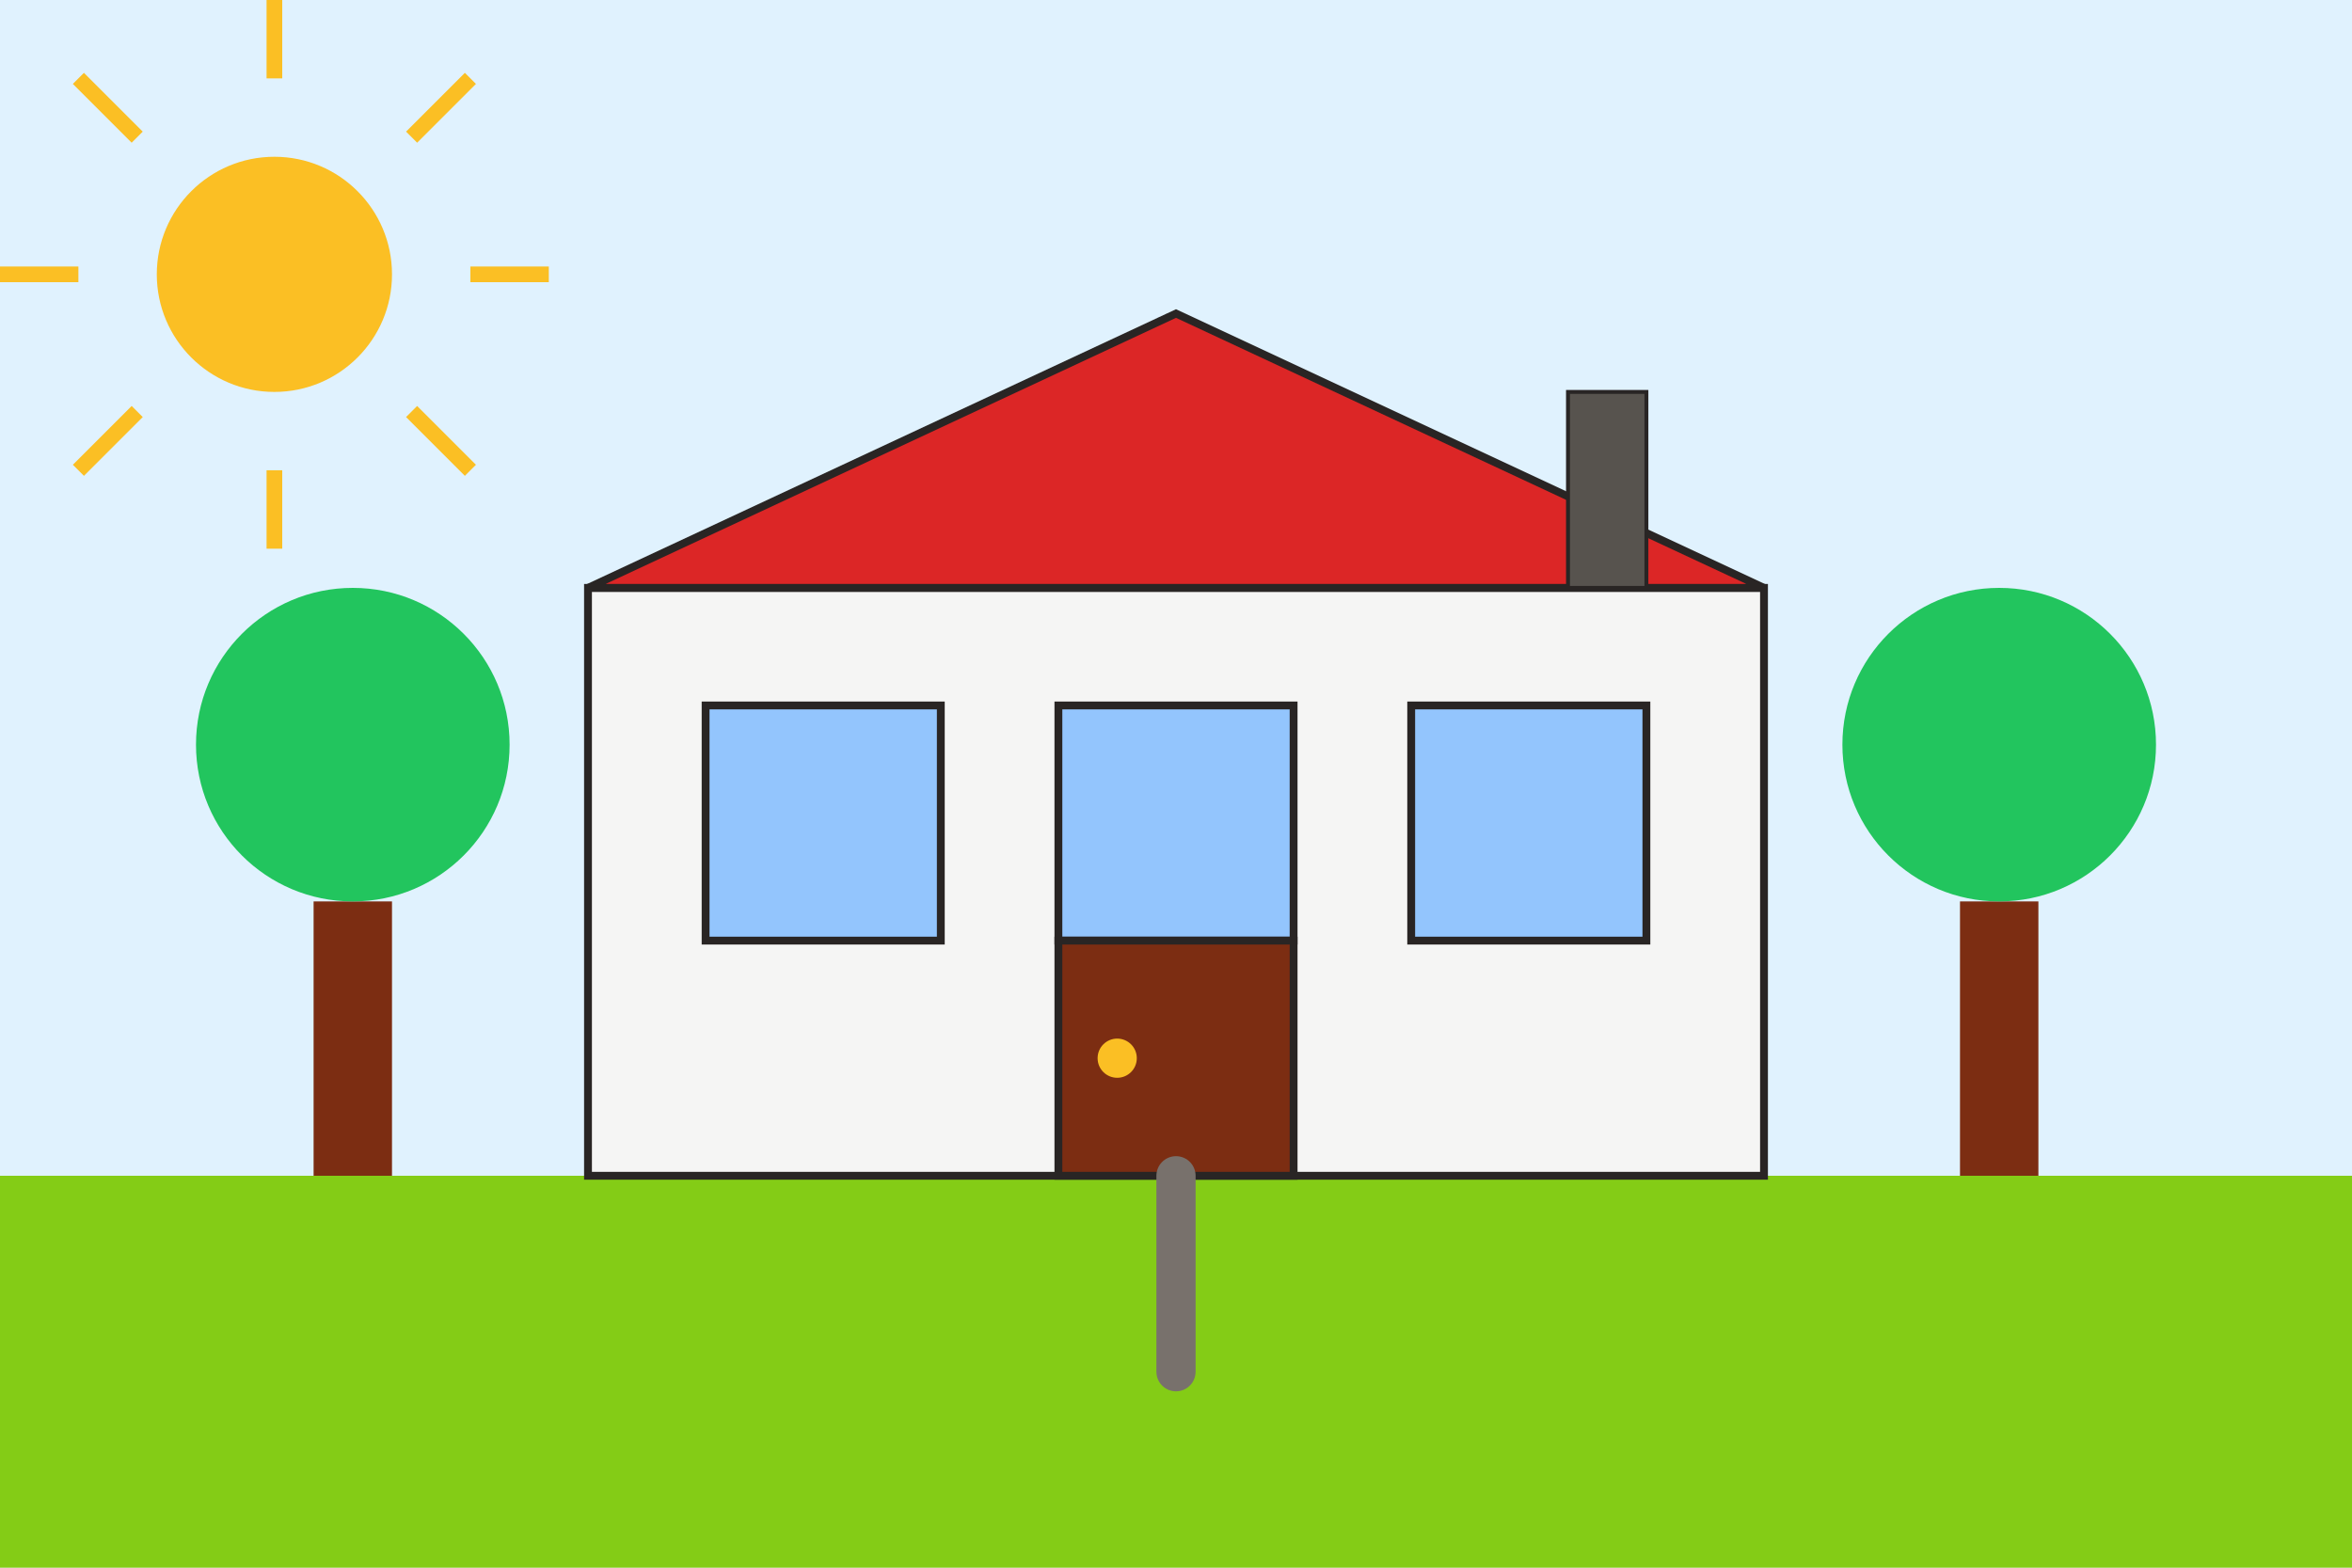 <?xml version="1.0" encoding="UTF-8"?>
<svg width="600" height="400" viewBox="0 0 600 400" fill="none" xmlns="http://www.w3.org/2000/svg">
  <!-- Background Sky -->
  <rect width="600" height="400" fill="#e0f2fe" />
  
  <!-- Ground -->
  <rect y="300" width="600" height="100" fill="#84cc16" />
  
  <!-- Luxury House -->
  <g>
    <!-- Main House Structure -->
    <rect x="150" y="150" width="300" height="150" fill="#f5f5f4" stroke="#292524" stroke-width="2" />
    
    <!-- Roof -->
    <polygon points="150,150 300,80 450,150" fill="#dc2626" stroke="#292524" stroke-width="2" />
    
    <!-- Windows -->
    <rect x="180" y="180" width="60" height="60" fill="#93c5fd" stroke="#292524" stroke-width="2" />
    <rect x="270" y="180" width="60" height="60" fill="#93c5fd" stroke="#292524" stroke-width="2" />
    <rect x="360" y="180" width="60" height="60" fill="#93c5fd" stroke="#292524" stroke-width="2" />
    
    <!-- Door -->
    <rect x="270" y="240" width="60" height="60" fill="#7c2d12" stroke="#292524" stroke-width="2" />
    <circle cx="285" cy="270" r="5" fill="#fbbf24" />
    
    <!-- Chimney -->
    <rect x="400" y="100" width="20" height="50" fill="#57534e" stroke="#292524" stroke-width="1" />
    
    <!-- Pathway -->
    <path d="M300 300 L300 350" stroke="#78716c" stroke-width="10" stroke-linecap="round" />
  </g>
  
  <!-- Trees -->
  <g>
    <!-- Left Tree -->
    <rect x="80" y="230" width="20" height="70" fill="#7c2d12" />
    <circle cx="90" cy="190" r="40" fill="#22c55e" />
    
    <!-- Right Tree -->
    <rect x="500" y="230" width="20" height="70" fill="#7c2d12" />
    <circle cx="510" cy="190" r="40" fill="#22c55e" />
  </g>
  
  <!-- Sun -->
  <circle cx="70" cy="70" r="30" fill="#fbbf24" />
  <line x1="70" y1="20" x2="70" y2="0" stroke="#fbbf24" stroke-width="4" />
  <line x1="70" y1="120" x2="70" y2="140" stroke="#fbbf24" stroke-width="4" />
  <line x1="20" y1="70" x2="0" y2="70" stroke="#fbbf24" stroke-width="4" />
  <line x1="120" y1="70" x2="140" y2="70" stroke="#fbbf24" stroke-width="4" />
  <line x1="35" y1="35" x2="20" y2="20" stroke="#fbbf24" stroke-width="4" />
  <line x1="105" y1="105" x2="120" y2="120" stroke="#fbbf24" stroke-width="4" />
  <line x1="35" y1="105" x2="20" y2="120" stroke="#fbbf24" stroke-width="4" />
  <line x1="105" y1="35" x2="120" y2="20" stroke="#fbbf24" stroke-width="4" />
</svg>